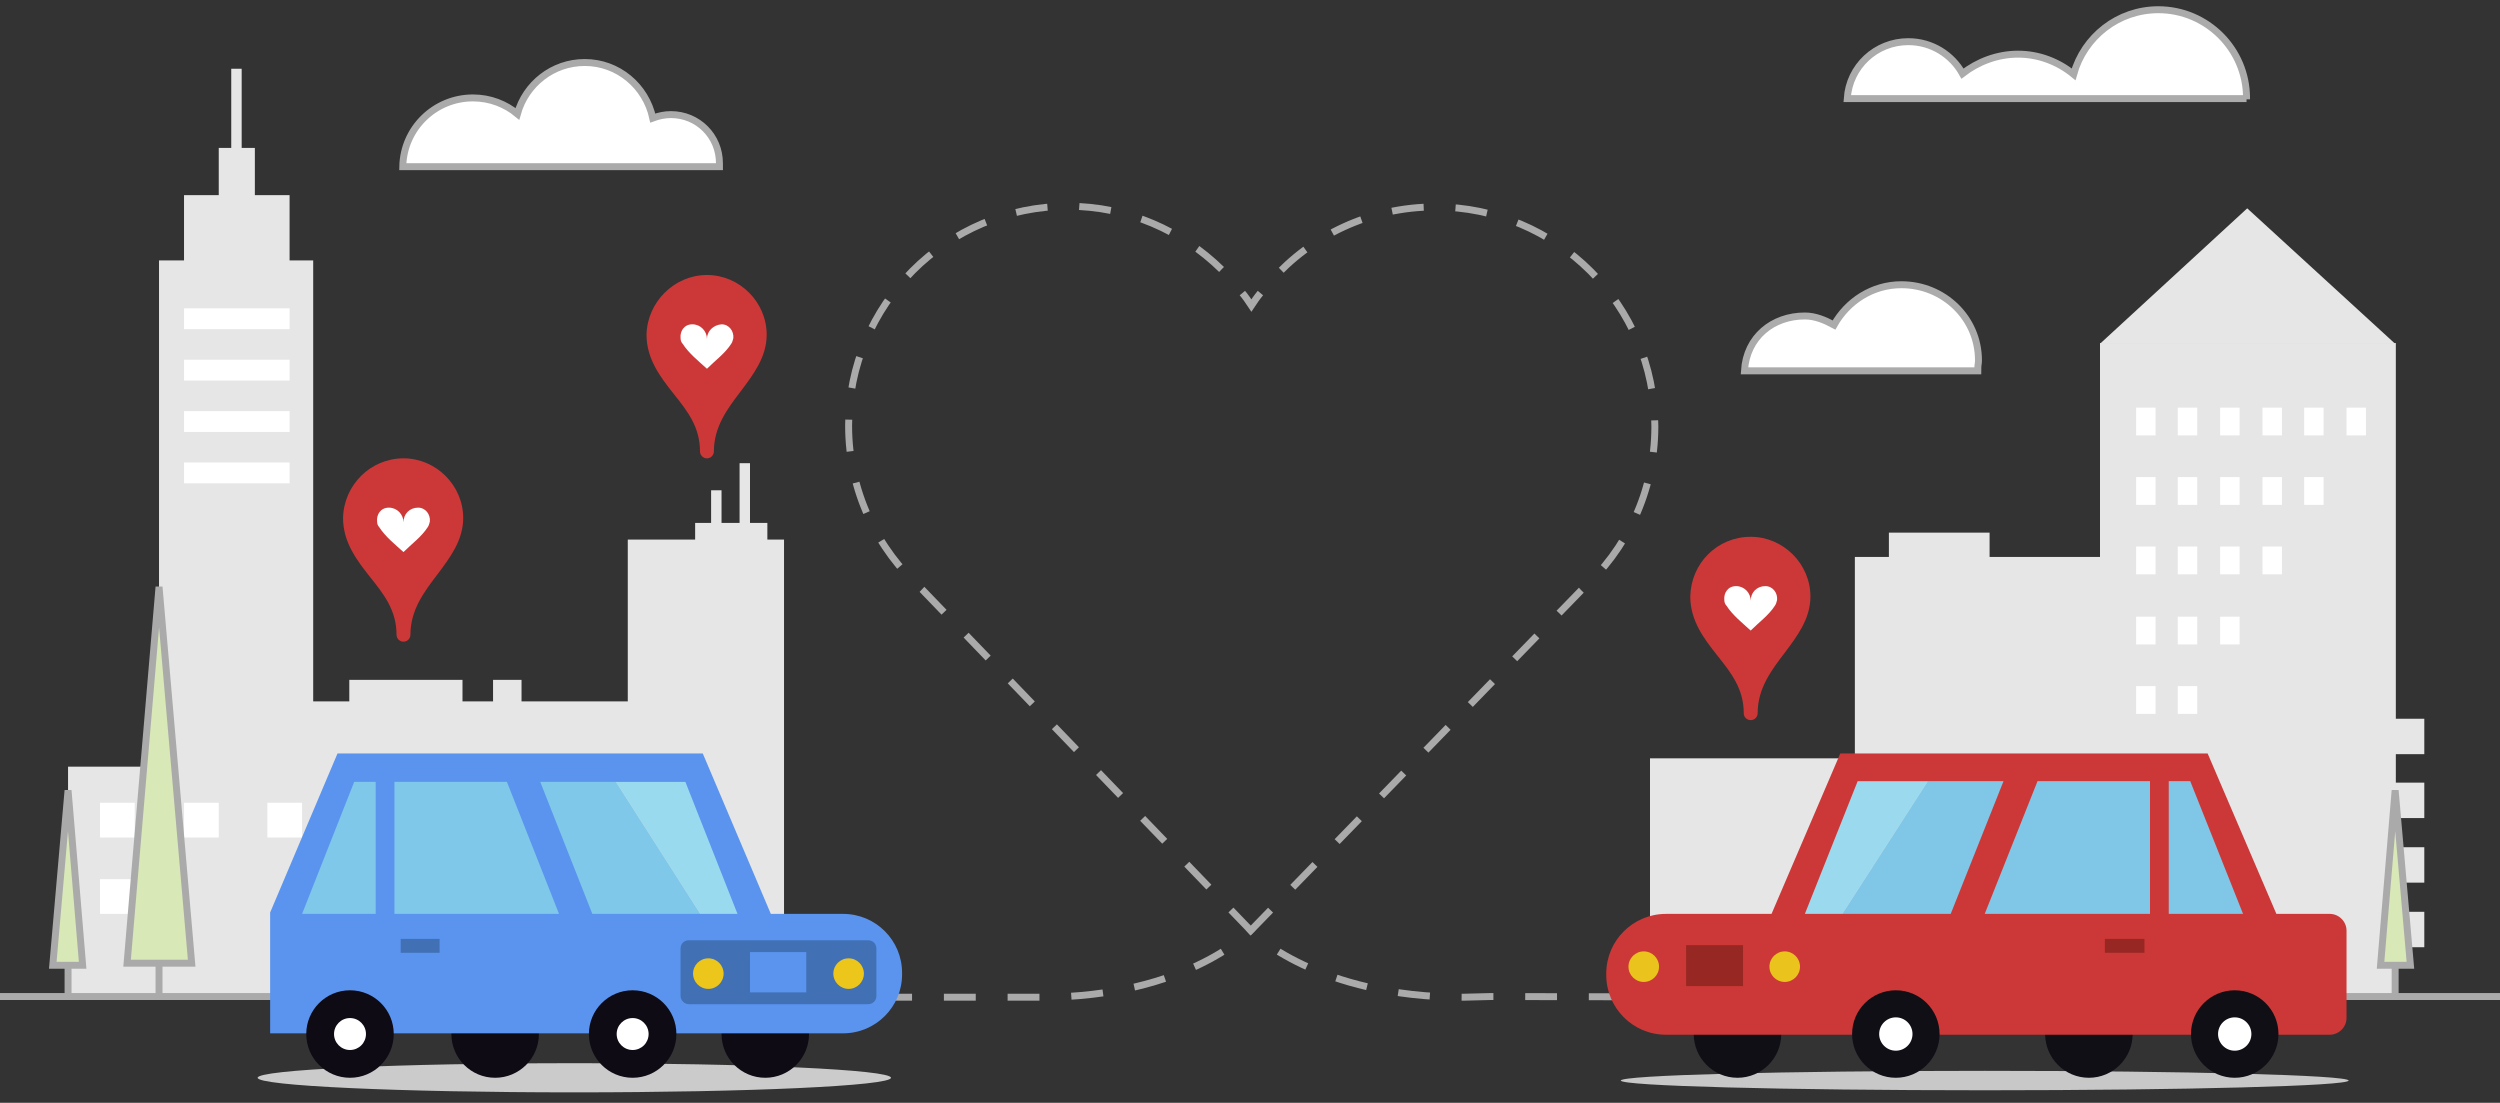 <?xml version="1.0" encoding="utf-8"?>
<!-- Generator: Adobe Illustrator 19.0.1, SVG Export Plug-In . SVG Version: 6.00 Build 0)  -->
<svg version="1.1" xmlns="http://www.w3.org/2000/svg" xmlns:xlink="http://www.w3.org/1999/xlink" x="0px" y="0px"
	 viewBox="0 0 360 158.8" style="enable-background:new 0 0 360 158.8;" xml:space="preserve">
<rect x="0" y="0" width="360" height="158.8" fill="#333333" stroke="none"/>
<style type="text/css">
	.st0{fill:#F3F3F3;}
	.st1{fill:#E6E6E6;}
	.st2{fill:#FFFFFF;}
	.st3{fill:#F3F3F3;stroke:#AAAAAA;stroke-miterlimit:10;}
	.st4{fill:none;stroke:#AAAAAA;stroke-miterlimit:10;}
	.st5{fill:none;stroke:#AAAAAA;stroke-miterlimit:10;stroke-dasharray:4.587,4.587;}
	.st6{fill:none;stroke:#AAAAAA;stroke-miterlimit:10;stroke-dasharray:4.58,4.58;}
	.st7{fill:#FFFFFF;stroke:#ABABAB;stroke-miterlimit:10;}
	.st8{fill:#FFFFFF;stroke:#AAAAAA;stroke-miterlimit:10;}
	.st9{fill:#CC3837;}
	.st10{fill:#C8C8C8;}
	.st11{fill:#110F16;}
	.st12{fill:#9BDAEE;}
	.st13{fill:#80C7E7;}
	.st14{fill:#962722;}
	.st15{fill:#EAC41C;}
	.st16{fill:#CCCBCB;}
	.st17{fill:#0E0B14;}
	.st18{fill:#9ADAEF;}
	.st19{fill:#7FC8E9;}
	.st20{fill:#5A94EF;}
	.st21{fill:#4170B5;}
	.st22{fill:#ECC61A;}
	.st23{fill:none;}
	.st24{fill:#D8E8B7;stroke:#AAAAAA;stroke-miterlimit:10;}
</style>
<g id="Layer_2">
	<rect x="302.4" y="49.4" class="st1" width="42.6" height="94.3"/>
	<polygon class="st1" points="302.4,49.5 323.6,30 344.9,49.5 	"/>
	<rect x="267.1" y="80.2" class="st1" width="38.7" height="63.1"/>
	<rect x="272" y="76.7" class="st1" width="14.5" height="7.3"/>
	<rect x="237.6" y="109.2" class="st1" width="68.8" height="34.5"/>
	<rect x="337.6" y="103.5" class="st1" width="11.5" height="5.1"/>
	<rect x="337.6" y="112.7" class="st1" width="11.5" height="5.1"/>
	<rect x="337.6" y="122" class="st1" width="11.5" height="5.1"/>
	<rect x="337.6" y="131.3" class="st1" width="11.5" height="5.1"/>
	<rect x="307.6" y="58.7" class="st2" width="2.8" height="4"/>
	<rect x="313.6" y="58.7" class="st2" width="2.8" height="4"/>
	<rect x="319.7" y="58.7" class="st2" width="2.8" height="4"/>
	<rect x="325.8" y="58.7" class="st2" width="2.8" height="4"/>
	<rect x="307.6" y="68.7" class="st2" width="2.8" height="4"/>
	<rect x="313.6" y="68.7" class="st2" width="2.8" height="4"/>
	<rect x="319.7" y="68.7" class="st2" width="2.8" height="4"/>
	<rect x="325.8" y="68.7" class="st2" width="2.8" height="4"/>
	<rect x="307.6" y="78.7" class="st2" width="2.8" height="4"/>
	<rect x="313.6" y="78.7" class="st2" width="2.8" height="4"/>
	<rect x="319.7" y="78.7" class="st2" width="2.8" height="4"/>
	<rect x="325.8" y="78.7" class="st2" width="2.8" height="4"/>
	<rect x="307.6" y="88.8" class="st2" width="2.8" height="4"/>
	<rect x="313.6" y="88.8" class="st2" width="2.8" height="4"/>
	<rect x="319.7" y="88.8" class="st2" width="2.8" height="4"/>
	<rect x="307.6" y="98.8" class="st2" width="2.8" height="4"/>
	<rect x="313.6" y="98.8" class="st2" width="2.8" height="4"/>
	<rect x="331.8" y="58.7" class="st2" width="2.8" height="4"/>
	<rect x="337.9" y="58.7" class="st2" width="2.8" height="4"/>
	<rect x="331.8" y="68.7" class="st2" width="2.8" height="4"/>
	<rect x="90.4" y="77.7" class="st1" width="22.5" height="65.7"/>
	<rect x="39.8" y="101" class="st1" width="51.1" height="43.3"/>
	<rect x="22.9" y="37.5" class="st1" width="22.2" height="106.1"/>
	<rect x="26.5" y="28.1" class="st1" width="15.2" height="11.5"/>
	<rect x="31.5" y="21.3" class="st1" width="5.2" height="11.5"/>
	<rect x="33.3" y="9.9" class="st1" width="1.5" height="27.8"/>
	<rect x="106.5" y="66.7" class="st1" width="1.5" height="27.8"/>
	<rect x="102.4" y="70.6" class="st1" width="1.5" height="27.8"/>
	<rect x="9.8" y="110.4" class="st1" width="14.3" height="33.3"/>
	<rect x="100.1" y="75.3" class="st1" width="10.4" height="4.4"/>
	<rect x="50.3" y="97.9" class="st1" width="16.3" height="5.3"/>
	<rect x="71" y="97.9" class="st1" width="4.1" height="5.3"/>
	<rect x="26.5" y="44.4" class="st2" width="15.2" height="3"/>
	<rect x="26.5" y="51.8" class="st2" width="15.2" height="3"/>
	<rect x="26.5" y="59.2" class="st2" width="15.2" height="3"/>
	<rect x="26.5" y="66.6" class="st2" width="15.2" height="3"/>
	<rect x="14.4" y="115.6" class="st2" width="5" height="5"/>
	<rect x="14.4" y="126.6" class="st2" width="5" height="5"/>
	<rect x="26.5" y="115.6" class="st2" width="5" height="5"/>
	<rect x="38.5" y="115.6" class="st2" width="5" height="5"/>
	<rect x="50.6" y="115.6" class="st2" width="5" height="5"/>
	<rect x="62.6" y="115.6" class="st2" width="5" height="5"/>
	<line class="st3" x1="0" y1="143.5" x2="81.8" y2="143.5"/>
	<line class="st3" x1="250.2" y1="143.5" x2="360" y2="143.5"/>
	<g>
		<g>
			<line class="st4" x1="101.5" y1="143.6" x2="103.8" y2="143.6"/>
			<path class="st5" d="M108.4,143.6h41.5c21.2,0,30.3-9.7,30.4-9.8L227.7,85c6.5-5.8,10.6-14.2,10.6-23.6
				c0-17.5-14.2-31.6-31.6-31.6c-9.4,0-17.9,4.1-23.7,10.7"/>
			<path class="st4" d="M181.5,42.2c-0.5,0.6-0.9,1.2-1.3,1.8c-0.4-0.6-0.8-1.2-1.3-1.8"/>
			<path class="st6" d="M175.9,38.8c-5.7-5.6-13.5-9.1-22.1-9.1c-17.5,0-31.6,14.2-31.6,31.6c0,9.4,4.1,17.8,10.6,23.6l47.5,49.3
				c0,0,9.3,9.4,30.4,9.4l4-0.1l48.5,0.1"/>
			<line class="st4" x1="265.3" y1="143.6" x2="267.6" y2="143.6"/>
		</g>
	</g>
	<path class="st7" d="M323.5,14.3c0-0.1,0-0.1,0-0.2c0-7-5.7-12.7-12.7-12.7c-5.8,0-10.7,3.9-12.2,9.3c-2.2-1.8-5-2.9-8-2.9
		c-3,0-5.8,1.1-8,2.8c-1.5-2.7-4.4-4.6-7.8-4.6c-4.7,0-8.5,3.6-8.8,8.2H323.5z"/>
	<path class="st7" d="M284.9,51.9c0-6.1-5-10.9-11.1-10.9c-4.2,0-7.8,2.4-9.7,5.8c-1.3-0.7-2.7-1.3-4.2-1.3c-4.6,0-8.4,3-8.7,7.9
		h33.6C284.8,52.3,284.9,52.5,284.9,51.9z"/>
	<path class="st8" d="M103.6,23.5c0-3.9-3.1-7-7-7c-0.9,0-1.8,0.2-2.6,0.5c-1-4.6-5-8-9.8-8c-4.6,0-8.5,3.1-9.7,7.4
		c-1.7-1.4-3.9-2.3-6.4-2.3c-5.5,0-10,4.4-10.1,9.9h45.6C103.6,23.9,103.6,23.7,103.6,23.5z"/>
	<g>
		<g>
			<path class="st9" d="M58.1,66c4.7,0,8.6,3.9,8.6,8.6c0,3.2-1.9,5.7-3.7,8.1c-1.9,2.5-3.9,5.1-3.9,8.7c0,0.5-0.4,1-1,1
				c-0.5,0-1-0.4-1-1c0-3.5-1.8-5.8-3.8-8.3c-1.9-2.4-3.9-5-3.9-8.5C49.5,69.8,53.4,66,58.1,66z"/>
		</g>
		<path class="st2" d="M58.1,75.2c0-1.1-0.9-2.1-2.1-2.1c-1.2,0-1.8,1-1.7,2c0,0.3,0.1,0.6,0.3,0.8c0.9,1.4,2.3,2.5,3.5,3.6
			c1.2-1.2,2.6-2.2,3.5-3.6c0.2-0.3,0.2-0.5,0.3-0.8c0.1-1-0.6-2-1.7-2C59,73.1,58.1,74,58.1,75.2z"/>
	</g>
	<g>
		<g>
			<path class="st9" d="M252.1,77.3c4.7,0,8.6,3.9,8.6,8.6c0,3.2-1.9,5.7-3.7,8.1c-1.9,2.5-3.9,5.1-3.9,8.7c0,0.5-0.4,1-1,1
				c-0.5,0-1-0.4-1-1c0-3.5-1.8-5.8-3.8-8.3c-1.9-2.4-3.9-5-3.9-8.5C243.5,81.1,247.3,77.3,252.1,77.3z"/>
		</g>
		<path class="st2" d="M252.1,86.5c0-1.1-0.9-2.1-2.1-2.1c-1.2,0-1.8,1-1.7,2c0,0.3,0.1,0.6,0.3,0.8c0.9,1.4,2.3,2.5,3.5,3.6
			c1.2-1.2,2.6-2.2,3.5-3.6c0.2-0.3,0.2-0.5,0.3-0.8c0.1-1-0.6-2-1.7-2C253,84.4,252.1,85.3,252.1,86.5z"/>
	</g>
	<g>
		<g>
			<path class="st9" d="M101.8,39.6c4.7,0,8.6,3.9,8.6,8.6c0,3.2-1.9,5.7-3.7,8.1c-1.9,2.5-3.9,5.1-3.9,8.7c0,0.5-0.4,1-1,1
				c-0.5,0-1-0.4-1-1c0-3.5-1.8-5.8-3.8-8.3c-1.9-2.4-3.9-5-3.9-8.5C93.2,43.5,97.1,39.6,101.8,39.6z"/>
		</g>
		<path class="st2" d="M101.8,48.8c0-1.1-0.9-2.1-2.1-2.1c-1.2,0-1.8,1-1.7,2c0,0.3,0.1,0.6,0.3,0.8c0.9,1.4,2.3,2.5,3.5,3.6
			c1.2-1.2,2.6-2.2,3.5-3.6c0.2-0.3,0.2-0.5,0.3-0.8c0.1-1-0.6-2-1.7-2C102.7,46.8,101.8,47.7,101.8,48.8z"/>
	</g>
	<g>
		<ellipse class="st10" cx="285.8" cy="155.6" rx="52.4" ry="1.4"/>
		<g id="XMLID_34_">
			<circle id="XMLID_81_" class="st11" cx="300.8" cy="148.9" r="6.3"/>
			<circle id="XMLID_80_" class="st11" cx="250.2" cy="148.9" r="6.3"/>
			<g id="XMLID_75_">
				<polygon id="XMLID_78_" class="st12" points="263.9,112.5 256,132.2 264.9,132.2 277.6,112.5 				"/>
				<polygon id="XMLID_76_" class="st13" points="277.6,112.5 264.9,132.2 324.1,132.2 316.1,112.5 				"/>
			</g>
			<path id="XMLID_70_" class="st9" d="M335.5,131.6h-7.7l-9.9-23.1h-0.5h-4.3h-17.4h-4.8h-21H265l-9.9,23.1h-15.2
				c-4.7,0-8.6,3.8-8.6,8.6v0.2c0,4.7,3.8,8.6,8.6,8.6h16.5h5.3h22.1h16.9h9.8h22.1h1.9h1c1.3,0,2.4-1.1,2.4-2.4V134
				C337.9,132.7,336.8,131.6,335.5,131.6z M312.3,112.5h3.1l7.6,19.1h-10.7V112.5z M293.4,112.5h16.2v19.1h-8.9h-14.9L293.4,112.5z
				 M267.5,112.5h21l-7.6,19.1h-21L267.5,112.5z"/>
			<g id="XMLID_67_">
				<circle id="XMLID_69_" class="st11" cx="321.8" cy="148.9" r="6.3"/>
				<circle id="XMLID_68_" class="st2" cx="321.8" cy="148.9" r="2.4"/>
			</g>
			<g id="XMLID_64_">
				<circle id="XMLID_66_" class="st11" cx="273" cy="148.9" r="6.3"/>
				<circle id="XMLID_65_" class="st2" cx="273" cy="148.9" r="2.4"/>
			</g>
			<rect id="XMLID_62_" x="303.1" y="135.2" class="st14" width="5.7" height="2"/>
			<g id="XMLID_56_">
				<rect id="XMLID_60_" x="242.8" y="136.1" class="st14" width="8.2" height="5.9"/>
				<g id="XMLID_57_">
					<circle id="XMLID_59_" class="st15" cx="236.7" cy="139.2" r="2.2"/>
					<circle id="XMLID_58_" class="st15" cx="257" cy="139.2" r="2.2"/>
				</g>
			</g>
		</g>
	</g>
	<g>
		<ellipse class="st16" cx="82.7" cy="155.2" rx="45.6" ry="2.1"/>
		<g>
			<circle class="st17" cx="71.3" cy="148.9" r="6.3"/>
			<circle class="st17" cx="110.2" cy="148.9" r="6.3"/>
			<g>
				<polygon class="st18" points="102.3,112.6 110.2,132.3 101.3,132.3 88.7,112.6 				"/>
				<polygon class="st19" points="88.7,112.6 101.3,132.3 42.5,132.3 50.4,112.6 				"/>
			</g>
			<path class="st20" d="M38.9,131.4v17.4H56h9.7h16.8h22h5.2h11.7c4.7,0,8.5-3.8,8.5-8.5v-0.2c0-4.7-3.8-8.5-8.5-8.5H111l-9.8-23.1
				h-4.8H75.5h-4.8H53.4h-4.3h-0.5L38.9,131.4z M77.8,112.6h20.9l7.5,19H85.3L77.8,112.6z M56.9,112.6H73l7.5,19H65.7h-8.9V112.6z
				 M54.1,131.6H43.5l7.5-19h3.1V131.6z"/>
			<g>
				<circle class="st17" cx="50.4" cy="148.9" r="6.3"/>
				<circle class="st2" cx="50.4" cy="148.9" r="2.3"/>
			</g>
			<g>
				<circle class="st17" cx="91.1" cy="148.9" r="6.3"/>
				<circle class="st2" cx="91.1" cy="148.9" r="2.3"/>
			</g>
			<path class="st21" d="M99.2,144.6H125c0.7,0,1.2-0.5,1.2-1.2v-6.8c0-0.7-0.5-1.2-1.2-1.2H99.2c-0.7,0-1.2,0.5-1.2,1.2v6.8
				C98,144.1,98.6,144.6,99.2,144.6z"/>
			<rect x="57.7" y="135.2" class="st21" width="5.6" height="2"/>
			<g>
				<rect x="108" y="137.1" class="st20" width="8.1" height="5.8"/>
				<g>
					<circle class="st22" cx="122.2" cy="140.2" r="2.2"/>
					<circle class="st22" cx="102" cy="140.2" r="2.2"/>
				</g>
			</g>
			<polygon class="st23" points="51.1,112.6 54.1,112.6 54.1,131.6 43.5,131.6 			"/>
			<polygon class="st23" points="98.7,112.6 106.2,131.6 85.3,131.6 77.8,112.6 			"/>
			<polygon class="st23" points="80.5,131.6 65.7,131.6 56.9,131.6 56.9,112.6 73,112.6 			"/>
		</g>
	</g>
	<g>
		<line class="st24" x1="22.9" y1="143.4" x2="22.9" y2="118"/>
		<polygon class="st24" points="18.3,138.7 22.9,84.5 27.6,138.7 		"/>
	</g>
	<g>
		<line class="st24" x1="9.8" y1="143.4" x2="9.8" y2="129.4"/>
		<polygon class="st24" points="7.6,139 9.8,113.8 11.9,139 		"/>
	</g>
	<g>
		<line class="st24" x1="344.9" y1="143.4" x2="344.9" y2="129.4"/>
		<polygon class="st24" points="342.8,139 344.9,113.8 347.1,139 		"/>
	</g>
</g>
<g id="Layer_1">
</g>
</svg>
